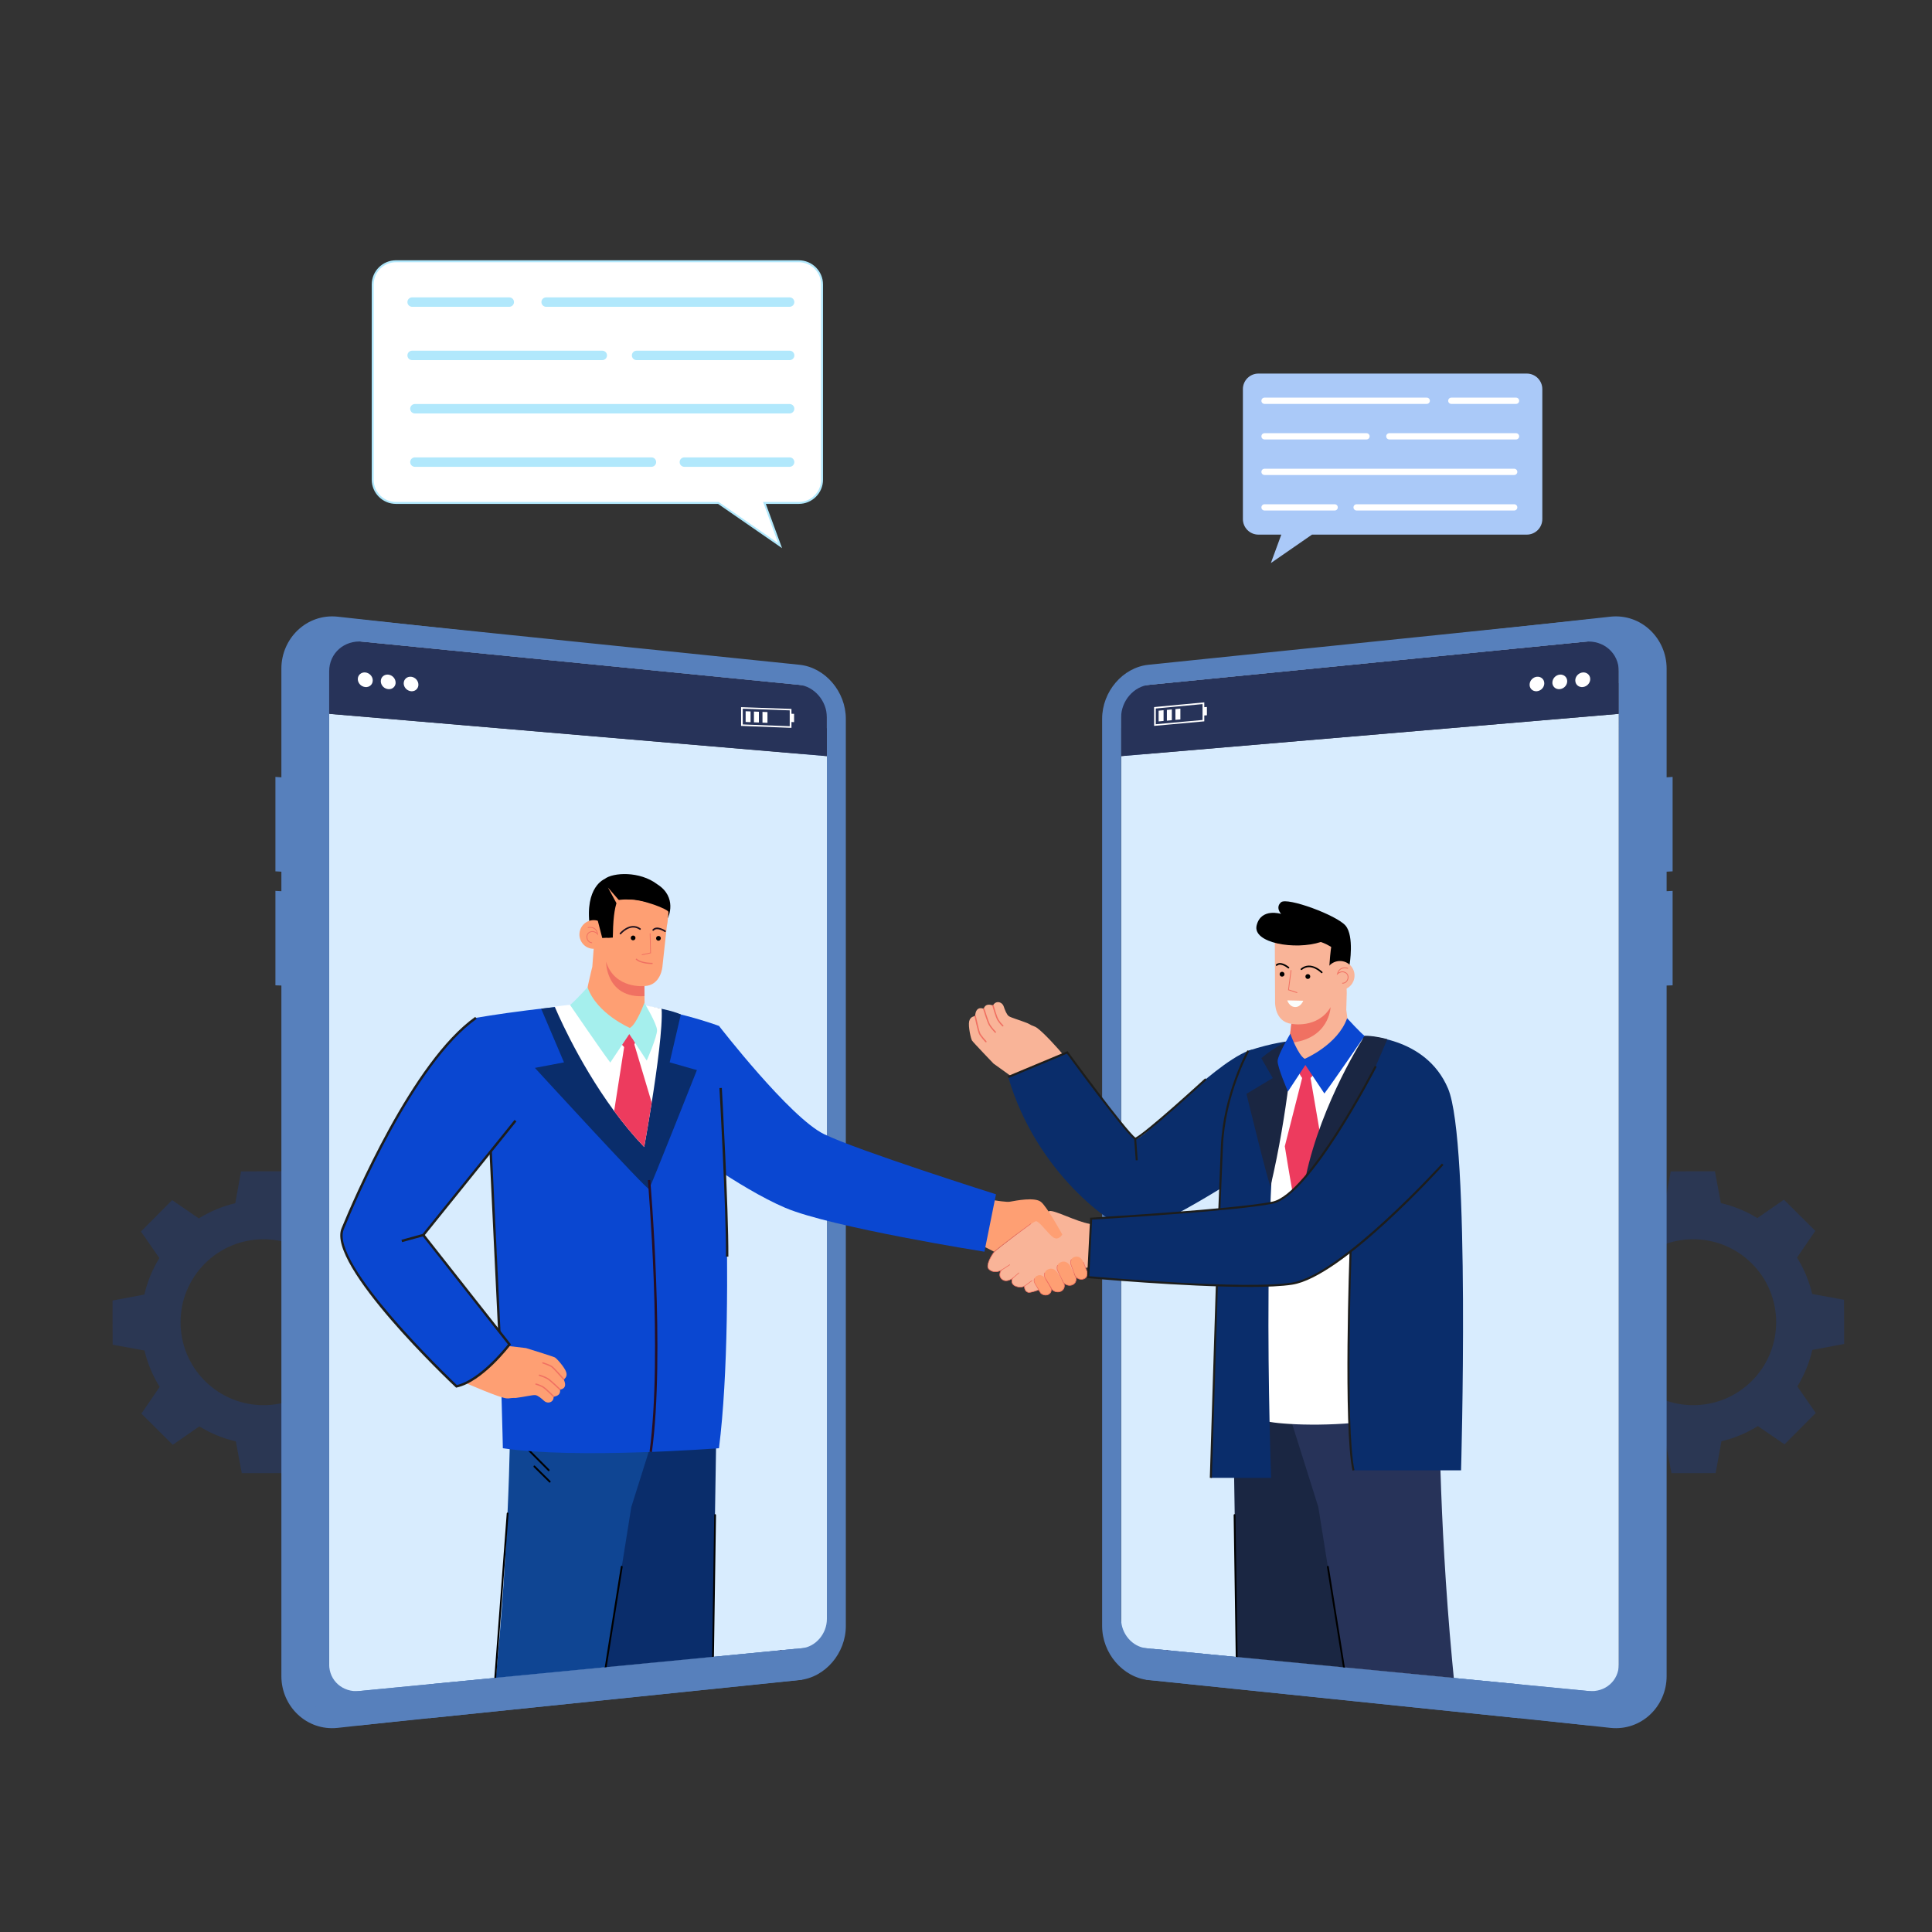 <svg xmlns="http://www.w3.org/2000/svg" id="Layer_1" viewBox="0 0 500 500"><rect x="0" y="0" width="500" height="500" fill="#333333" stroke="none"/><defs><style>.cls-1{fill:#f9b498;}.cls-2{fill:#f07162;}.cls-3{fill:#ed3b5e;}.cls-4,.cls-5{fill:#fff;}.cls-6{fill:#fbfdfc;}.cls-7{fill:#fe9f73;}.cls-8{fill:#a5efed;}.cls-9{fill:#aac9f8;}.cls-10{fill:#b1e8fc;}.cls-11{fill:#d8ecfe;}.cls-12{fill:#21111d;}.cls-13{fill:#0a47d1;}.cls-14{fill:#0a2d6b;}.cls-15{fill:#0f4593;}.cls-16{fill:#1d1d1b;}.cls-17{fill:#1a2642;}.cls-18{fill:#280f22;}.cls-19{fill:#49263e;}.cls-20{fill:#273359;}.cls-21{fill:#5780bc;}.cls-5{stroke:#b1e8fc;stroke-miterlimit:10;stroke-width:.5px;}.cls-22{opacity:.2;}</style></defs><g class="cls-22"><path class="cls-13" d="M84.8,315.24c-2.96-1.83-6.15-3.12-9.44-3.88l-1.54-8.23h-5.72s-5.72,.03-5.72,.03l-1.5,8.23c-3.29,.78-6.47,2.09-9.42,3.93l-6.91-4.73-4.04,4.06-4.04,4.06,4.77,6.88c-1.83,2.96-3.12,6.15-3.88,9.44l-8.23,1.54v5.72s.03,5.72,.03,5.72l8.23,1.5c.78,3.29,2.09,6.47,3.93,9.42l-4.73,6.91,4.06,4.04,4.06,4.04,6.88-4.77c2.96,1.83,6.15,3.12,9.44,3.88l1.54,8.23h5.72s5.72-.03,5.72-.03l1.5-8.23c3.29-.78,6.47-2.09,9.42-3.93l6.91,4.73,4.04-4.06,4.04-4.06-4.77-6.88c1.83-2.96,3.12-6.15,3.88-9.44l8.23-1.54v-5.72s-.03-5.72-.03-5.72l-8.23-1.5c-.78-3.29-2.09-6.47-3.93-9.42l4.73-6.91-4.06-4.04-4.06-4.04-6.88,4.77Zm-1.38,42.09c-8.36,8.41-21.96,8.44-30.36,.08-8.41-8.36-8.44-21.96-.08-30.36,8.36-8.41,21.96-8.44,30.36-.08,8.41,8.36,8.44,21.96,.08,30.36Z"></path></g><g class="cls-22"><path class="cls-13" d="M454.8,315.24c-2.96-1.83-6.15-3.12-9.44-3.88l-1.54-8.23h-5.72s-5.72,.03-5.72,.03l-1.5,8.23c-3.29,.78-6.47,2.09-9.42,3.93l-6.91-4.73-4.04,4.06-4.04,4.06,4.77,6.88c-1.83,2.96-3.12,6.15-3.88,9.44l-8.23,1.54v5.72s.03,5.72,.03,5.72l8.23,1.5c.78,3.29,2.09,6.47,3.93,9.42l-4.73,6.91,4.06,4.04,4.06,4.04,6.88-4.77c2.96,1.83,6.15,3.12,9.44,3.88l1.54,8.23h5.72s5.72-.03,5.72-.03l1.5-8.23c3.29-.78,6.47-2.09,9.42-3.93l6.91,4.73,4.04-4.06,4.04-4.06-4.77-6.88c1.83-2.96,3.12-6.15,3.88-9.44l8.23-1.54v-5.72s-.03-5.72-.03-5.72l-8.23-1.5c-.78-3.29-2.09-6.47-3.93-9.42l4.73-6.91-4.06-4.04-4.06-4.04-6.88,4.77Zm-1.38,42.09c-8.36,8.41-21.96,8.44-30.36,.08-8.41-8.36-8.44-21.96-.08-30.36,8.36-8.41,21.96-8.44,30.36-.08,8.41,8.36,8.44,21.96,.08,30.36Z"></path></g><g><path class="cls-5" d="M102.48,67.61h104.24c3.33,0,6.03,2.7,6.03,6.03v50.49c0,3.33-2.7,6.03-6.03,6.03h-8.88l4.05,11.05-15.98-11.05H102.48c-3.33,0-6.03-2.7-6.03-6.03v-50.49c0-3.33,2.7-6.03,6.03-6.03Z"></path><g><path class="cls-10" d="M107.38,107h96.97c.67,0,1.22-.54,1.22-1.22s-.54-1.22-1.22-1.22H107.38c-.67,0-1.22,.54-1.22,1.22s.54,1.22,1.22,1.22Z"></path><path class="cls-10" d="M141.34,79.4h63.01c.67,0,1.22-.54,1.22-1.22s-.54-1.22-1.22-1.22h-63.01c-.67,0-1.22,.54-1.22,1.22s.54,1.22,1.22,1.22Z"></path><path class="cls-10" d="M177.11,120.81h27.24c.67,0,1.22-.54,1.22-1.22s-.54-1.22-1.22-1.22h-27.24c-.67,0-1.22,.54-1.22,1.22s.54,1.22,1.22,1.22Z"></path><path class="cls-10" d="M107.38,120.81h61.21c.67,0,1.22-.54,1.22-1.22s-.54-1.22-1.22-1.22h-61.21c-.67,0-1.22,.54-1.22,1.22s.54,1.22,1.22,1.22Z"></path><path class="cls-10" d="M106.66,79.4h25.14c.67,0,1.22-.54,1.22-1.22s-.54-1.22-1.22-1.22h-25.14c-.67,0-1.22,.54-1.22,1.22s.54,1.22,1.22,1.22Z"></path><path class="cls-10" d="M164.75,93.2h39.61c.67,0,1.22-.54,1.22-1.22s-.54-1.22-1.22-1.22h-39.61c-.67,0-1.22,.54-1.22,1.22s.54,1.22,1.22,1.22Z"></path><path class="cls-10" d="M106.66,93.2h49.21c.67,0,1.22-.54,1.22-1.22s-.54-1.22-1.22-1.22h-49.21c-.67,0-1.22,.54-1.22,1.22s.54,1.22,1.22,1.22Z"></path></g></g><g><path class="cls-9" d="M395.13,96.68h-69.45c-2.22,0-4.02,1.8-4.02,4.02v33.64c0,2.22,1.8,4.02,4.02,4.02h5.92l-2.7,7.36,10.64-7.36h55.59c2.22,0,4.02-1.8,4.02-4.02v-33.64c0-2.22-1.8-4.02-4.02-4.02Z"></path><g><path class="cls-4" d="M391.87,122.93h-64.61c-.45,0-.81-.36-.81-.81s.36-.81,.81-.81h64.61c.45,0,.81,.36,.81,.81s-.36,.81-.81,.81Z"></path><path class="cls-4" d="M369.24,104.53h-41.98c-.45,0-.81-.36-.81-.81s.36-.81,.81-.81h41.98c.45,0,.81,.36,.81,.81s-.36,.81-.81,.81Z"></path><path class="cls-4" d="M345.41,132.12h-18.15c-.45,0-.81-.36-.81-.81s.36-.81,.81-.81h18.15c.45,0,.81,.36,.81,.81s-.36,.81-.81,.81Z"></path><path class="cls-4" d="M391.87,132.12h-40.78c-.45,0-.81-.36-.81-.81s.36-.81,.81-.81h40.78c.45,0,.81,.36,.81,.81s-.36,.81-.81,.81Z"></path><path class="cls-4" d="M392.35,104.53h-16.75c-.45,0-.81-.36-.81-.81s.36-.81,.81-.81h16.75c.45,0,.81,.36,.81,.81s-.36,.81-.81,.81Z"></path><path class="cls-4" d="M353.65,113.73h-26.39c-.45,0-.81-.36-.81-.81s.36-.81,.81-.81h26.39c.45,0,.81,.36,.81,.81s-.36,.81-.81,.81Z"></path><path class="cls-4" d="M392.35,113.73h-32.79c-.45,0-.81-.36-.81-.81s.36-.81,.81-.81h32.79c.45,0,.81,.36,.81,.81s-.36,.81-.81,.81Z"></path></g></g><g><g><path class="cls-21" d="M200.55,172.04l-113.22-12.45c-7.98-.82-14.51,5.63-14.51,13.45V433.79c0,7.82,6.54,14.21,14.51,13.39l113.22-12.38c6.66-.69,12-6.95,12-13.99V186.03c0-7.04-5.34-13.3-12-13.99Zm7.09,246.95c0,3.84-2.92,7.24-6.54,7.59l-114.41,11.05c-4.33,.42-4.61-2.67-4.61-6.9V173.75c0-4.72,.69-8.16,5.51-7.68l112.75,11.15c4.04,.4,7.3,4.2,7.3,8.48v233.29Z"></path><path class="cls-11" d="M214,183.01c0-.08,0-.15-.01-.23-.14-2.61-2.09-4.88-4.53-5.27-.07-.01-.15-.02-.22-.03-.02,0-.05,0-.07-.01l-118.15-11.69s-.06,0-.09,0c-.09,0-.17-.01-.26-.01-2.93-.12-5.28,1.93-5.46,4.77,0,.09-.01,.17-.01,.25,0,.03,0,.06,0,.09V433.44c0,2.73,2.28,4.72,5.08,4.45l37.66-3.64,.38-.04h.09s27.94-2.71,27.94-2.71l.17-.02,.25-.02,.24-.02,27.28-2.63,.15-.02,.32-.03,25.03-2.42c2.33-.23,4.21-2.42,4.21-4.9V183.09s0-.05,0-.08Zm-128.71,1.74v-7.93l8.45,.76c.25,.13,.51,.21,.79,.24,.28,.03,.55-.01,.79-.1l4.38,.4c.24,.13,.5,.21,.79,.24,.28,.03,.55-.01,.79-.09l4.34,.39c.23,.13,.5,.21,.78,.24,.28,.02,.54-.01,.78-.1l85.31,7.73v.15l12.99,1.17v-.15l8.5,.77v7.2l-128.67-10.93Z"></path><path class="cls-19" d="M202.2,427.08l-.24,.02c.03,.11,.06,.21,.09,.32,.18-.04,.27-.06,.27-.06-.04-.09-.07-.19-.11-.29Z"></path><path class="cls-20" d="M209.09,177.46l-118-11.67c-3.26-.32-5.91,1.99-5.91,5.17v13.79h.09s128.68,10.94,128.68,10.94h.04s0-12.51,0-12.51c0-2.88-2.19-5.44-4.91-5.71Z"></path><path class="cls-4" d="M96.46,176.11c0,.77-.47,1.38-1.14,1.61-.24,.09-.51,.12-.79,.09-.28-.03-.55-.11-.79-.24-.67-.35-1.14-1.06-1.14-1.83,0-1.04,.87-1.81,1.94-1.71,1.07,.1,1.93,1.02,1.93,2.06Z"></path><path class="cls-4" d="M102.39,176.65c0,.76-.46,1.38-1.13,1.61-.24,.08-.5,.12-.79,.09-.28-.03-.55-.11-.79-.24-.67-.35-1.13-1.05-1.13-1.82,0-1.04,.86-1.8,1.92-1.7,1.06,.1,1.91,1.02,1.91,2.05Z"></path><path class="cls-4" d="M108.28,177.2c0,.76-.46,1.37-1.12,1.6-.24,.08-.5,.12-.78,.09-.28-.03-.54-.11-.78-.24-.66-.35-1.12-1.05-1.12-1.81,0-1.04,.85-1.79,1.9-1.7,1.05,.1,1.9,1.01,1.9,2.05Z"></path><g><path class="cls-4" d="M191.79,183v4.86l13.04,.51v-1.51l.68,.03v-2.15l-.68-.02v-1.25l-13.04-.46Zm12.59,4.95l-12.15-.47v-4.07l12.15,.43v4.11Z"></path><polygon class="cls-4" points="192.97 186.85 194.25 186.9 194.25 184.12 192.97 184.07 192.97 186.85"></polygon><polygon class="cls-4" points="195.12 186.94 196.4 186.98 196.4 184.2 195.12 184.15 195.12 186.94"></polygon><polygon class="cls-4" points="197.33 187.02 198.62 187.07 198.62 184.28 197.33 184.23 197.33 187.02"></polygon></g><polygon class="cls-21" points="74.35 225.68 71.28 225.5 71.28 201.06 74.35 201.28 74.35 225.68"></polygon><polygon class="cls-21" points="74.35 255.11 71.28 255 71.28 230.56 74.35 230.72 74.35 255.11"></polygon><path class="cls-21" d="M79.18,173.04V433.79c0,7.82,6.54,13.49,14.51,12.67l28.62-2.95,.91-.09,82.06-8.45h.13s1.49-.17,1.49-.17c6.66-.69,12-6.94,12-13.99V186.03c0-7.04-5.35-13.3-12-13.99l-113.22-11.66c-7.98-.82-14.51,4.84-14.51,12.67Zm6.01,.7c0-4.72,3.93-8.16,8.76-7.68l112.75,11.15c4.04,.4,7.3,4.19,7.3,8.48v233.29c0,3.84-2.92,7.24-6.54,7.59l-2.17,.21h-.13s-2.48,.25-2.48,.25l-.47,.05c.04,.1,.07,.2,.11,.29,0,0-.09,.02-.27,.06-.03-.1-.06-.21-.09-.32l-90.92,8.79-1.66,.16-12.53,1.21-3.8,.37c-4.33,.42-7.86-2.67-7.86-6.9V173.75Z"></path><polygon class="cls-19" points="202.42 427.61 202.27 427.08 201.85 427.12 201.91 427.63 202.42 427.61"></polygon><polygon class="cls-21" points="205.87 426.73 111.04 435.89 111.04 444.67 207.63 434.69 205.87 426.73"></polygon></g><g><path class="cls-21" d="M291.59,186.03v234.78c0,7.04,5.34,13.3,12,13.99l113.22,12.38c7.98,.82,14.51-5.57,14.51-13.39V173.04c0-7.82-6.54-14.27-14.51-13.45l-113.22,12.45c-6.66,.69-12,6.94-12,13.99Zm4.91-.33c0-4.29,3.26-8.08,7.3-8.48l112.75-11.15c4.82-.48,5.51,2.96,5.51,7.68V430.73c0,4.23-.28,7.32-4.61,6.9l-114.41-11.05c-3.62-.35-6.54-3.75-6.54-7.59V185.7Z"></path><path class="cls-11" d="M418.95,170.78c0-.09,0-.17-.01-.25-.18-2.84-2.53-4.89-5.46-4.77-.09,0-.17,0-.26,.01-.03,0-.06,0-.09,0l-118.15,11.69s-.05,0-.07,.01c-.07,.01-.14,.02-.22,.03-2.44,.39-4.39,2.66-4.53,5.27,0,.08-.01,.15-.01,.23,0,.03,0,.05,0,.08v238.37c0,2.48,1.89,4.67,4.21,4.9l25.45,2.46,.32,.03,.15,.02,27.29,2.64,.24,.02,.24,.02,.16,.02,27.95,2.7h.1s.38,.05,.38,.05l37.24,3.6c2.8,.27,5.08-1.72,5.08-4.45V170.87s0-.06,0-.09Zm-.09,13.96l-128.68,10.93v-7.2l8.5-.77v.15l12.99-1.17v-.15l85.31-7.73c.23,.09,.5,.12,.78,.1,.28-.03,.54-.11,.78-.24l4.34-.39c.24,.08,.5,.12,.79,.09,.28-.02,.55-.11,.79-.24l4.37-.4c.24,.09,.51,.12,.79,.1,.28-.03,.55-.11,.79-.24l8.46-.76v7.93Z"></path><path class="cls-19" d="M301.84,427.37s.09,.02,.27,.06c.03-.1,.06-.21,.09-.32l-.24-.02c-.04,.1-.07,.2-.11,.29Z"></path><path class="cls-20" d="M295.05,177.46l118-11.67c3.26-.32,5.91,1.99,5.91,5.17v13.79h-.09s-128.68,10.94-128.68,10.94h-.04s0-12.51,0-12.51c0-2.88,2.19-5.44,4.91-5.71Z"></path><path class="cls-4" d="M407.69,176.11c0,.77,.47,1.38,1.14,1.61,.24,.09,.51,.12,.79,.09,.28-.03,.55-.11,.79-.24,.67-.35,1.14-1.06,1.14-1.83,0-1.04-.87-1.81-1.94-1.71-1.07,.1-1.93,1.02-1.93,2.06Z"></path><path class="cls-4" d="M401.75,176.65c0,.76,.46,1.38,1.13,1.61,.24,.08,.5,.12,.79,.09,.28-.03,.55-.11,.79-.24,.67-.35,1.13-1.05,1.13-1.82,0-1.04-.86-1.8-1.92-1.7-1.06,.1-1.91,1.02-1.91,2.05Z"></path><path class="cls-4" d="M395.86,177.2c0,.76,.46,1.37,1.12,1.6,.24,.08,.5,.12,.78,.09,.28-.03,.54-.11,.78-.24,.66-.35,1.12-1.05,1.12-1.81,0-1.04-.85-1.79-1.9-1.7-1.05,.1-1.9,1.01-1.9,2.05Z"></path><path class="cls-4" d="M298.68,183v4.86l12.99-1.18v-1.51l.68-.06v-2.15l-.68,.06v-1.25l-12.99,1.22Zm12.54,3.33l-12.1,1.1v-4.07l12.1-1.14v4.11Z"></path><polygon class="cls-4" points="299.85 186.7 301.13 186.58 301.13 183.8 299.85 183.92 299.85 186.7"></polygon><polygon class="cls-4" points="301.99 186.51 303.27 186.39 303.27 183.6 301.99 183.72 301.99 186.51"></polygon><polygon class="cls-4" points="304.2 186.3 305.48 186.19 305.48 183.39 304.2 183.51 304.2 186.3"></polygon><polygon class="cls-21" points="429.8 225.68 432.87 225.5 432.87 201.06 429.8 201.28 429.8 225.68"></polygon><polygon class="cls-21" points="429.8 255.11 432.87 255 432.87 230.56 429.8 230.72 429.8 255.11"></polygon><path class="cls-21" d="M410.45,160.38l-113.22,11.66c-6.66,.69-12,6.95-12,13.99v234.78c0,7.04,5.35,13.3,12,13.99l1.49,.15h.13s82.06,8.47,82.06,8.47l.91,.09,28.62,2.95c7.98,.82,14.51-4.84,14.51-12.67V173.04c0-7.83-6.54-13.49-14.51-12.67Zm8.5,270.35c0,4.23-3.53,7.32-7.86,6.9l-3.8-.37-12.53-1.21-1.66-.16-90.92-8.79c-.03,.11-.06,.21-.09,.32-.18-.04-.27-.06-.27-.06,.04-.09,.07-.19,.11-.29l-.47-.05-2.48-.24h-.13s-2.17-.22-2.17-.22c-3.62-.35-6.54-3.74-6.54-7.59V185.7c0-4.29,3.26-8.08,7.3-8.48l112.75-11.15c4.82-.48,8.76,2.96,8.76,7.68V430.73Z"></path><polygon class="cls-19" points="301.72 427.61 301.87 427.08 302.3 427.12 302.23 427.63 301.72 427.61"></polygon><polygon class="cls-21" points="298.27 426.73 393.11 435.89 393.11 444.67 296.51 434.69 298.27 426.73"></polygon></g><g><g><g><g><path class="cls-1" d="M275.64,273.56c-1.94-2.41-5.61-6.39-7.31-7.58t0,0c-.16-.11-.3-.2-.43-.26,0,0,0,0-.02,0-.04-.01-.07-.03-.1-.04-.56-.19-1.16-.48-1.77-.84-2.07-.84-4.33-1.45-4.93-1.86-.55-.38-1.04-1.67-1.32-2.51-.23-.7-.91-1.19-1.64-1.11-.43,.05-.86,.27-1.14,.88,0,0-1.86-.91-2.41,.84,0,0-2.04-1.02-2.21,1.9,0,0-1.26,0-1.54,1.34-.28,1.35,.44,4.49,.73,4.96,.29,.48,5.58,5.98,5.58,5.98,0,0,7.67,5.47,8.01,5.86l10.48-7.55Z"></path><path class="cls-2" d="M255.33,269.58s-.02-.09-.05-.12c-.01-.01-1.29-1.41-1.6-2.05-.25-.52-.85-3.15-1.13-4.48-.02-.1-.11-.16-.21-.14-.1,.02-.16,.11-.14,.21,.03,.16,.83,3.87,1.16,4.56,.33,.69,1.61,2.08,1.66,2.14,.07,.07,.18,.08,.25,.01,.04-.04,.06-.08,.06-.13Z"></path><path class="cls-2" d="M257.76,267.12s-.02-.09-.05-.12c-.01-.01-1.05-1.09-1.49-1.88-.45-.79-1.44-4.07-1.45-4.1-.03-.09-.13-.15-.22-.12-.09,.03-.15,.13-.12,.22,.04,.14,1.02,3.35,1.49,4.17,.47,.82,1.51,1.91,1.55,1.95,.07,.07,.18,.07,.25,0,.04-.03,.05-.08,.05-.13Z"></path><path class="cls-2" d="M259.7,265.48s-.02-.09-.06-.13c0,0-.73-.7-1.21-1.49-.48-.78-1.26-3.64-1.27-3.67-.03-.1-.12-.15-.22-.13-.09,.03-.15,.12-.12,.22,.03,.12,.81,2.93,1.31,3.76,.5,.83,1.24,1.53,1.27,1.56,.07,.07,.18,.07,.25,0,.03-.03,.05-.08,.05-.12Z"></path></g><path class="cls-1" d="M272.56,292.54s-4.64-7.92-6.09-9.94c-1.44-2.02-5.16-5.04-5.16-5.04l2.8-4.39,10.84,.36-2.39,19.02Z"></path></g><g><path class="cls-17" d="M350.91,378.43c-.02,.59-.04,1.28-.07,2.09,0,.13-.01,.27-.02,.42-.35,8.67-1.39,28.48-2.6,50.62l-.16-.02-.24-.02-.24-.02-27.29-2.64-.15-.02c-.22-13.77-.43-26.76-.6-36.98-.05-3.48-.11-6.64-.15-9.4-.12-7.53-.19-12.09-.19-12.09,0-.34,.01-.68,.06-1.01l.1-.69c.53-3.76,4.06-6.04,7.32-4.77,.04,.02,.08,.03,.12,.05l1.72,.72,.19,.08,5.22,2.19,4.13,1.74,9.32,3.92c.71,.3,1.34,.74,1.86,1.3,.17,.18,.33,.37,.47,.57,.04,.05,.07,.1,.11,.15,.73,1.07,1.14,2.41,1.09,3.81Z"></path><path class="cls-20" d="M376.16,434.25l-27.95-2.7-.16-.02-.24-.02-4.2-26.27-2.43-15.22-2.59-8.23-4.17-13.23-.51-1.61-3.16-10.02,18.04,5.79,.34,.11,.19,.06,9.34,3,12.2,3.91,1.7,.55s.03,3.76,.23,10.19c.09,3.07,.23,6.75,.41,10.92,.16,3.54,.35,7.42,.6,11.59,.47,8.06,1.12,17.17,2.02,26.79,.14,1.47,.28,2.95,.43,4.44h-.1Z"></path><path d="M348.05,431.54l-.24-.02-.24-.02-4.15-25.95c-.02-.14,.06-.27,.19-.3h0c.13-.02,.25,.07,.27,.21l4.17,26.09Z"></path><path d="M320.28,428.86l-.15-.02-.32-.03-.54-36.69c0-.14,.1-.26,.23-.26,.01,0,.02,0,.03,0,.12,0,.21,.12,.21,.25l.55,36.75Z"></path></g><g><path class="cls-14" d="M185.38,370.37s-.03,1.6-.07,4.48c-.06,3.75-.16,9.67-.27,17.01-.17,10.21-.38,23.19-.6,36.94l-.15,.02-27.28,2.63-.24,.02-.25,.02-.17,.02c-1.35-24.63-2.48-46.38-2.69-53.09-.03-.83,.1-1.63,.36-2.37,.55-1.56,1.68-2.84,3.17-3.47l11.71-4.92,.64-.27,1.11-.47,7.13-2.99c3.29-1.38,6.9,.91,7.44,4.72l.1,.69c.05,.34,.07,.68,.06,1.01Z"></path><path class="cls-15" d="M173.81,356.92l-3.16,10.02-1.46,4.64-.97,3.07-.35,1.13-4.49,14.24-2.43,15.22-4.19,26.23-.25,.02-.17,.02-27.94,2.7h-.09c.15-1.47,.29-2.94,.42-4.39,.9-9.62,1.55-18.73,2.02-26.79,.25-4.17,.44-8.06,.6-11.59,.32-7.07,.48-12.73,.56-16.4,.07-3.03,.08-4.7,.08-4.7l37.38-12,.63-.2,3.81-1.22Z"></path><path d="M161.14,405.54l-4.14,25.91-.24,.02-.25,.02,4.16-26.05c.02-.14,.14-.23,.27-.21h0c.13,.03,.21,.16,.19,.3Z"></path><path d="M131.61,391.72c-.01,.15-.37,4.88-.86,11.31-.61,8.17-1.44,19.06-2.02,26.79-.12,1.63-.23,3.11-.33,4.39h-.09s-.38,.05-.38,.05l3.21-42.58c.01-.13,.1-.23,.22-.23,.01,0,.03,0,.04,0,.13,.01,.23,.14,.22,.28Z"></path><path d="M185.3,392.12l-.54,36.65-.32,.03-.15,.02,.55-36.71c0-.13,.09-.25,.21-.25,.01,0,.02,0,.03,0,.13,0,.23,.12,.23,.26Z"></path><path d="M142.03,380.73c-.06,0-.12-.01-.17-.06l-5.26-5.28c-.09-.09-.1-.25-.02-.35,.08-.1,.23-.11,.32-.02l5.26,5.28c.09,.09,.1,.25,.02,.35-.04,.05-.09,.08-.15,.08Z"></path><path d="M142.29,383.69c-.06,0-.12-.01-.17-.06l-3.97-3.92c-.09-.09-.1-.25-.02-.35,.08-.1,.23-.11,.32-.02l3.97,3.92c.09,.09,.1,.25,.02,.35-.04,.05-.09,.08-.15,.08Z"></path></g><path class="cls-4" d="M327.5,367.71c2.04,.78,14.89,1.76,27.52,0,12.63-1.76,7.06-37.71,7.06-37.71l-4.76-58.33-4.36-3.26-13.31,6.25-6.77-.53-3.22,2.48-9.15,59.51,7.01,31.59Z"></path><g><path class="cls-1" d="M257.36,323.93s-1.89,2.45-1.71,3.91c.13,1.04,1.89,1.79,3.5,.87,0,0-1.02,1.37,.14,2.33,1.16,.96,2.66-.16,2.66-.16,0,0-.61,1.45,.94,1.99,1.55,.54,2.25-.04,2.25-.04,0,0-.2,1.27,1,1.65,1.2,.38,10.67-4.11,12.88-5.46,2.21-1.35,3.52-1,3.52-1l2.5-11.51s-1.3,.53-2.98,.24c-3.61-.64-9.01-3.56-10.44-3.34-1.43,.22-14.26,10.53-14.26,10.53Z"></path><path class="cls-7" d="M251.43,309.52s8.3,1.77,9.93,1.48c1.63-.3,6.4-1.23,8.02,.03,1.61,1.26,5.54,8.46,5.54,8.46,0,0-.95,1.65-2.29,.77-1.34-.88-3.42-3.96-4.45-4.21-.76-.18-10.92,7.89-10.92,7.89,0,0-2.38-1.29-5.1-2.49,0,0-2.07-10.47-.73-11.92Z"></path><path class="cls-7" d="M267.84,332.16c-.22-.37-.27-.81-.14-1.21,.11-.34,.37-.68,.91-.86,1.29-.43,2.04,.98,2.04,.98l1.21,2.01c.22,.36,.27,.81,.13,1.21-.1,.27-.3,.55-.68,.73-.92,.45-1.85-.14-2.04-.44-.44-.72-1.12-1.86-1.44-2.41Z"></path><path class="cls-7" d="M270.53,330.85c-.25-.43-.32-.94-.16-1.41,.13-.39,.43-.79,1.07-1.01,1.5-.5,2.38,1.14,2.38,1.14l1.41,2.34c.26,.42,.32,.94,.15,1.41-.12,.32-.35,.64-.79,.86-1.07,.52-2.16-.16-2.37-.52-.52-.84-1.3-2.17-1.67-2.8Z"></path><path class="cls-7" d="M273.73,328.88c-.21-.45-.23-.96-.04-1.42,.17-.38,.5-.75,1.15-.91,1.54-.36,2.27,1.34,2.27,1.34l1.2,2.45c.22,.44,.23,.97,.02,1.41-.15,.31-.41,.6-.87,.78-1.11,.43-2.13-.35-2.32-.73-.44-.89-1.1-2.28-1.42-2.94Z"></path><path class="cls-7" d="M277.16,327.3c-.16-.43-.14-.91,.08-1.32,.19-.34,.52-.66,1.14-.75,1.46-.21,1.99,1.44,1.99,1.44l.9,2.38c.16,.43,.14,.92-.1,1.31-.16,.27-.43,.53-.87,.65-1.06,.3-1.95-.5-2.09-.87-.33-.86-.83-2.2-1.07-2.85Z"></path><path class="cls-2" d="M259.41,331.25c-.06-.04-.12-.09-.17-.14-.89-.83-.54-1.77-.3-2.2-1.13,.49-2.13,.31-2.78-.15-.16-.12-.3-.25-.42-.4-.66-.83,.66-3.47,1.57-4.47,.94-1.04,9.07-6.99,9.41-7.24,.04-.03,.08-.02,.11,.02,.03,.04,.02,.08-.02,.11-.08,.06-8.46,6.19-9.39,7.22-1,1.1-2.12,3.57-1.56,4.27,.58,.73,1.82,1.13,3.26,.39l.33-.17-.23,.29s-.95,1.22,.13,2.22c1.09,1.01,2.65-.22,2.66-.23l.28-.23-.16,.32s-.28,.57-.09,1.12c.11,.32,.36,.58,.73,.77,1.29,.64,2.32,.03,2.33,.02l.13-.08v.15c-.02,.06-.11,1.39,1.04,1.58,.13-.02,1.41-.2,2.5-.69,.04-.02,.09,0,.1,.04,.02,.04,0,.09-.04,.1-1.17,.52-2.55,.7-2.56,.7h-.01s-.01,0-.01,0c-1.07-.17-1.19-1.23-1.2-1.62-.32,.15-1.25,.48-2.36-.08-.42-.21-.69-.5-.81-.86-.13-.38-.06-.76,0-.99-.46,.3-1.57,.87-2.48,.22Z"></path><path class="cls-2" d="M269.49,334.88c-.13-.09-.23-.19-.28-.28-.44-.71-1.09-1.81-1.44-2.41-.23-.39-.29-.86-.15-1.27,.01-.04,.06-.06,.1-.05,.04,.01,.06,.06,.05,.1-.12,.37-.08,.79,.13,1.14,.35,.59,1,1.69,1.44,2.41,.19,.3,1.1,.83,1.94,.41,.31-.15,.53-.39,.64-.69,.13-.36,.09-.79-.12-1.14l-1.21-2.01s-.01-.09,.03-.11c.04-.02,.09-.01,.11,.03l1.21,2.01c.24,.39,.29,.86,.13,1.27-.13,.34-.37,.61-.72,.78-.71,.35-1.45,.1-1.86-.19Z"></path><path class="cls-2" d="M272.47,334.01c-.15-.11-.27-.22-.33-.32-.53-.86-1.35-2.25-1.68-2.81-.27-.46-.33-.99-.17-1.47,.01-.04,.06-.06,.1-.05,.04,.01,.06,.06,.05,.1-.15,.44-.09,.93,.16,1.34,.33,.56,1.15,1.94,1.67,2.8,.18,.3,1.21,1.01,2.27,.49,.37-.18,.62-.45,.75-.81,.16-.43,.11-.88-.14-1.29-.02-.04-.01-.09,.03-.11,.04-.02,.09-.01,.11,.03,.28,.46,.33,.95,.15,1.43-.15,.4-.43,.7-.83,.9-.82,.4-1.68,.12-2.15-.22Z"></path><path class="cls-2" d="M275.52,332.32c-.22-.16-.38-.33-.44-.47-.43-.87-1.07-2.22-1.42-2.94-.23-.48-.24-1.02-.04-1.48,.02-.04,.06-.06,.1-.04,.04,.02,.06,.06,.04,.1-.18,.42-.17,.91,.04,1.35,.34,.73,.98,2.07,1.42,2.94,.15,.31,1.12,1.11,2.22,.69,.38-.15,.66-.4,.82-.74,.21-.45,.22-.93,.03-1.34-.02-.04,0-.09,.04-.11,.04-.02,.09,0,.11,.04,.22,.45,.21,.98-.02,1.47-.18,.38-.49,.66-.91,.82-.77,.29-1.51,.03-1.97-.3Z"></path><path class="cls-2" d="M278.69,330.77c-.27-.2-.46-.42-.53-.59-.33-.85-.81-2.15-1.07-2.85-.17-.46-.14-.97,.09-1.38,.02-.04,.07-.05,.11-.03,.04,.02,.05,.07,.03,.11-.21,.37-.23,.83-.08,1.25,.26,.7,.74,2,1.07,2.85,.12,.3,.94,1.12,2,.82,.37-.1,.64-.31,.82-.62,.22-.36,.25-.83,.09-1.24l-.9-2.38s0-.09,.05-.1c.04-.02,.09,0,.1,.05l.9,2.38c.18,.47,.14,.97-.1,1.38-.2,.34-.51,.57-.92,.69-.65,.19-1.25-.03-1.66-.32Z"></path><path class="cls-2" d="M259.11,328.78s-.01-.01-.02-.02c-.02-.04-.01-.09,.02-.11l2.17-1.4s.09-.01,.11,.02c.02,.04,.01,.09-.02,.11l-2.17,1.4s-.06,.02-.09,0Z"></path><path class="cls-2" d="M261.94,330.96s0,0-.01-.01c-.03-.03-.02-.08,0-.11l1.7-1.48s.08-.03,.11,0c.03,.03,.02,.08,0,.11l-1.7,1.48s-.07,.03-.1,0Z"></path><path class="cls-2" d="M265.1,332.9s-.01-.01-.02-.02c-.03-.04-.02-.08,.02-.11l1.93-1.41s.08-.02,.11,.02c.03,.04,.02,.08-.02,.11l-1.93,1.41s-.07,.02-.09,0Z"></path></g><path class="cls-14" d="M276.2,272.36s15.75,21.45,17.59,22.37c1.84,.92,19.07-18.66,29.26-22.79,10.2-4.13-.47,31.44-.47,31.44,0,0-24.87,16.24-29.77,15.17-4.89-1.07-24.62-14.96-31.88-39.81l15.27-6.38Z"></path><path class="cls-14" d="M323.05,271.94s-5.71,7.95-6.93,26.15c-.34,5.1-2.75,84.37-2.75,84.37h15.6s-3.52-92.58,5.2-113.08c0,0-4.79,.42-11.11,2.56Z"></path><path class="cls-14" d="M352.74,268.12s-6.43,79.67-2.45,112.4h27.83s2.45-85.03-3.36-98.79c-5.81-13.76-22.02-13.61-22.02-13.61Z"></path><path class="cls-13" d="M257.76,309.08l-2.99,14.86s-39.59-6.27-51.55-11.36c-11.96-5.09-28.23-17.37-28.23-17.37l11.08-29.71s18.35,23.72,27.2,28.02c8.85,4.3,44.49,15.56,44.49,15.56Z"></path><path class="cls-13" d="M123.18,263.41s23.06-4,36.4-3.43c13.34,.57,26.49,5.53,26.49,5.53,0,0,4.76,71.56,0,109.29,0,0-37.06,2.86-55.93,0,0,0-1.91-90.42-6.96-111.38Z"></path><path class="cls-14" d="M140.05,261.05l5.91,13.89-7.53,1.43s29.16,31.82,29.54,31.35c.38-.48,12.39-30.78,12.39-30.78l-7.05-2,2.89-12.4s-10.03-4.9-36.14-1.49Z"></path><path class="cls-4" d="M168.66,285.36c-1.02,6.43-1.94,11.49-1.94,11.49-2.83-2.95-5.43-6.12-7.78-9.31-9.74-13.25-15.39-27.05-15.39-27.05,18.23-2.33,27.67,.59,27.67,.59,.32,4.64-1.2,15.69-2.56,24.29Z"></path><g><path class="cls-7" d="M156.01,229.12l17.02,6.43-1.59,14.55s-.33,4.94-4.68,5.09l.08,6.65c.03,2.47-1.68,4.65-4.08,5.13-1.18,.24-2.57,.35-4.11,.19-4.89-.54-7.13-4.51-7.34-6.4-.21-1.89,1.98-10.57,1.98-10.57l.33-4.35,2.39-16.72Z"></path><path d="M158.6,242.62l-1.39,.06c-.65-1.89-1.36-4.89-1.74-6.59-.32,.62-.59,1.32-.77,2.15,0,0-2.6-7.27,1.76-10.75,2.18-1.73,9.11-2.1,13.64,1.36h0c5.24,3.31,2.89,8.63,2.69,8.77l-.07-.06c.01,.13,.03,.26,.03,.39,0,0-.19-.4-.63-.97l-1.99-1.9c-1.14-.82-2.71-1.59-4.81-1.96-2.09-.37-3.93-.45-5.49-.15-.53,1.21-1.13,3.65-1.2,8.58,0,.41-.02,.76-.04,1.08Z"></path><path d="M152.64,239.7c-1.37-10.2,3.82-12.2,3.82-12.2l-1.91,6.1,.97,5.47-2.89,.62Z"></path><path class="cls-12" d="M165.53,240.6c-2.41-1.68-4.7,1.03-4.8,1.15-.04,.04-.09,.07-.14,.07-.05,0-.1-.01-.15-.05-.09-.07-.1-.2-.03-.29,.03-.03,2.63-3.12,5.35-1.22,.09,.06,.12,.19,.05,.29-.06,.09-.19,.12-.29,.05Z"></path><path class="cls-12" d="M169.2,240.82c.86-.95,2.78,.33,2.8,.35,.04,.03,.09,.04,.14,.03,.06,0,.11-.04,.15-.09,.06-.09,.04-.22-.06-.29-.09-.06-2.24-1.49-3.33-.28-.08,.08-.07,.21,.01,.29,.08,.08,.21,.07,.29-.01Z"></path><path d="M163.24,242.67c.04-.34,.34-.58,.68-.55,.34,.04,.58,.34,.54,.68-.04,.34-.34,.58-.68,.55-.34-.04-.58-.34-.54-.68Z"></path><path d="M169.8,242.77c.04-.34,.34-.58,.68-.55s.58,.34,.54,.68c-.04,.34-.34,.58-.68,.55-.34-.04-.58-.34-.54-.68Z"></path><path class="cls-7" d="M149.98,241.44c.22-2.04,2.04-3.51,4.07-3.29,2.02,.22,3.48,2.05,3.26,4.09-.22,2.04-2.04,3.51-4.07,3.29-2.02-.22-3.48-2.05-3.26-4.09Z"></path><path class="cls-2" d="M153.85,240.43c-.68-.48-1.61-.29-1.62-.28-.06,.01-.11-.02-.12-.08-.01-.06,.02-.11,.08-.12,.04,0,1.02-.21,1.77,.32,.43,.31,.7,.79,.79,1.45l.05,.37-.23-.29s-.81-.99-1.91-.46c-.61,.29-.73,.94-.65,1.4,.08,.48,.43,1.06,1.13,1.14,0,0,.01,0,.02,0,.06,0,.1,.06,.09,.11,0,.06-.06,.1-.11,.09,0,0-.01,0-.02,0-.76-.08-1.21-.72-1.31-1.31-.12-.7,.18-1.34,.76-1.62,.87-.42,1.57-.01,1.92,.28-.11-.44-.33-.77-.64-.99Z"></path><path class="cls-2" d="M168.25,241.52c.06,0,.1,.04,.1,.1l.12,5.08-2.28,.49s-.02,0-.03,0c-.04,0-.08-.04-.09-.08-.01-.06,.02-.11,.08-.12l2.12-.46-.12-4.9c0-.06,.04-.1,.1-.11Z"></path><path class="cls-7" d="M162.77,232.82c3.69-.1,10.14,2.51,10.21,3.18,.07,.67-.4,3.64-.4,3.64,0,0-6.72-1.92-6.8-1.92-.08,0-6.7-4.79-3-4.89Z"></path><polygon class="cls-7" points="160.5 233.34 160.13 234.83 157.34 229.69 160.5 233.34"></polygon><path d="M154.21,235.74c-.54-2.31,3.67-2.1,3.67-2.1l.73,8.98-2.75,.13-1.16-4.5s.05-.19-.49-2.5Z"></path><path class="cls-2" d="M156.85,248.91c2.27,7.12,9.91,6.28,9.91,6.28l.03,2.61c-9.96,.62-9.94-8.88-9.94-8.88Z"></path><path class="cls-2" d="M168.89,249.18s-3,.05-4.17-1.12l-.22,.22c1.26,1.26,4.27,1.22,4.39,1.21v-.31Z"></path></g><path class="cls-3" d="M164.77,269.06l-2.22-2.93-2.56,2.95s1.68,2.64,2.84,2.54c.89-.07,1.94-2.56,1.94-2.56Z"></path><path class="cls-8" d="M166.76,259.52s-2.01,5.6-3.75,6.5c0,0-8.55-3.64-10.95-10.51,0,0-3.55,3.88-4.53,4.57,0,0,7.92,11.61,10.41,14.91l4.92-7.37,4.51,6.86s2.74-6.25,2.67-7.91c-.07-1.66-3.29-7.05-3.29-7.05Z"></path><path class="cls-18" d="M168.71,375.8c3.44-25.32-.39-69.98-.43-70.43l-.62,.05c.04,.45,3.86,45.04,.44,70.29l.61,.08Z"></path><path class="cls-3" d="M168.66,285.36c-1.02,6.43-1.94,11.49-1.94,11.49-2.83-2.95-5.43-6.12-7.78-9.31l2.72-17.4,2.08-1.27,4.92,16.49Z"></path><g><path class="cls-7" d="M118.63,357.15c2.76,1.12,10.44,4.53,12.42,4.74t0,0c.19,.02,.35,.03,.48,.02,0,0,.01,0,.02,0,.04,0,.07,0,.1-.01,.56-.1,1.2-.13,1.88-.12,2.14-.26,4.32-.8,5.01-.73,.64,.06,1.66,.92,2.28,1.5,.52,.48,1.32,.58,1.9,.17,.34-.24,.59-.63,.55-1.27,0,0,1.99-.11,1.64-1.83,0,0,2.19-.09,.97-2.63,0,0,1.07-.58,.67-1.84-.39-1.27-2.46-3.57-2.93-3.84-.47-.27-7.49-2.43-7.49-2.43,0,0-9-1.03-9.47-1.19l-8.04,9.47Z"></path><path class="cls-2" d="M140.33,352.79s.05,.07,.1,.08c.02,0,1.74,.58,2.3,.98,.45,.32,2.18,2.26,3.04,3.24,.06,.07,.17,.08,.24,.02,.07-.06,.08-.17,.02-.24-.1-.12-2.5-2.87-3.1-3.3-.6-.43-2.32-1-2.39-1.02-.09-.03-.19,.02-.22,.11-.02,.05,0,.1,.01,.14Z"></path><path class="cls-2" d="M139.43,355.99s.06,.07,.1,.08c.01,0,1.39,.43,2.13,.88,.74,.45,3.11,2.75,3.14,2.77,.07,.07,.18,.07,.24,0,.07-.07,.06-.17,0-.24-.1-.1-2.42-2.35-3.2-2.82-.78-.48-2.16-.9-2.21-.92-.09-.03-.19,.02-.21,.11-.01,.05,0,.09,.02,.13Z"></path><path class="cls-2" d="M138.56,358.29s.06,.07,.11,.08c0,0,.94,.25,1.71,.69,.77,.44,2.76,2.47,2.78,2.49,.07,.07,.18,.07,.24,0,.07-.07,.07-.17,0-.24-.08-.09-2.05-2.09-2.86-2.55-.81-.46-1.76-.71-1.8-.72-.09-.02-.19,.03-.21,.12-.01,.04,0,.09,.02,.13Z"></path></g><path class="cls-13" d="M88.69,317.99c.59-1.42,16.96-42.2,34.49-54.58,1.36-.23,16.86,18.39,16.86,18.39l-30.49,37.83,22.3,28.3s-7.15,9.43-13.72,10.86c0,0-33.37-31.4-29.44-40.79Z"></path><path class="cls-16" d="M118.04,359.12l.16-.03c6.61-1.44,13.61-10.59,13.9-10.98l.14-.19-22.57-28.65-5.77,1.59,.16,.6,5.38-1.48,22.02,27.95c-1.04,1.32-7.4,9.14-13.23,10.52-2.19-2.08-32.94-31.52-29.25-40.33l.09-.23c2.9-7.06,18.17-42.83,34.29-54.22l-.36-.51c-16.26,11.49-31.6,47.41-34.51,54.49l-.09,.22c-3.97,9.48,28.15,39.85,29.52,41.14l.12,.11Z"></path><rect class="cls-16" x="102.48" y="304.52" width="38.01" height=".62" transform="translate(-192.09 208.11) rotate(-51.13)"></rect><rect class="cls-16" x="127.81" y="297.96" width=".62" height="46.69" transform="translate(-15.23 6.5) rotate(-2.74)"></rect><path class="cls-16" d="M188.5,325.21c.05-12.63-1.67-43.35-1.69-43.66l-.62,.04c.02,.31,1.74,31.01,1.69,43.62h.62Z"></path><path class="cls-17" d="M326.43,273.87l2.96,5.13-6.81,4.08s5.88,24.13,6.24,23.89c4.56-19.23,5.97-38.28,5.97-38.28,0,0-5.28,2.35-8.36,5.18Z"></path><g><g><path class="cls-1" d="M329.92,243.73l.07,15.61s-.19,5.02,4.21,5.63l-.79,6.7c-.29,2.49,1.2,4.87,3.6,5.61,1.17,.37,2.57,.63,4.15,.62,5.02-.02,7.72-3.8,8.13-5.68,.41-1.88-.88-10.87-.88-10.87l.13-4.42-.64-17.11-17.96,3.91Z"></path><path class="cls-2" d="M344.35,260.66s-.26,8.4-10.74,9.25l.58-4.94s6.81,1.34,10.16-4.31Z"></path><path d="M342.07,251.86c.05,0,.1-.02,.14-.06,.08-.08,.09-.21,0-.3-.03-.03-2.92-2.96-5.54-.83-.09,.07-.1,.2-.03,.29,.07,.09,.2,.1,.29,.03,2.32-1.89,4.86,.69,4.97,.8,.04,.04,.1,.06,.15,.06Z"></path><path d="M349.27,249.64l-4.51,.96-.81,.85s.36-7.57,1.2-9.06c.84-1.49,4.12,7.25,4.12,7.25Z"></path><path d="M333.45,250.64c.06,0,.12-.02,.16-.07,.08-.09,.07-.22-.02-.29-.08-.07-2.09-1.77-3.34-.68-.09,.08-.1,.21-.02,.29,.08,.09,.21,.1,.29,.02,.98-.85,2.78,.67,2.8,.68,.04,.03,.09,.05,.14,.05Z"></path><path d="M337.84,252.73c0,.35,.28,.63,.63,.62s.63-.28,.62-.63c0-.35-.28-.63-.63-.62s-.63,.28-.62,.63Z"></path><path d="M331.17,252.13c0,.35,.28,.63,.63,.62s.63-.28,.62-.63c0-.35-.28-.63-.63-.62-.35,0-.63,.28-.62,.63Z"></path><path class="cls-1" d="M343.02,252.49c0,2.08,1.7,3.76,3.78,3.75,2.08,0,3.76-1.7,3.75-3.78,0-2.08-1.7-3.76-3.78-3.75-2.08,0-3.76,1.7-3.75,3.78Z"></path><path class="cls-2" d="M347.45,254.56c.78,0,1.3-.59,1.47-1.18,.2-.7-.04-1.37-.6-1.72-.84-.51-1.59-.18-1.98,.08,.16-.43,.41-.74,.76-.93,.74-.41,1.66-.12,1.67-.11,.05,.02,.11-.01,.13-.07,.02-.05-.01-.11-.07-.13-.04-.01-1.01-.32-1.84,.13-.47,.26-.79,.73-.95,1.38l-.09,.36,.27-.27s.93-.91,1.99-.26c.59,.36,.64,1.02,.51,1.48-.14,.48-.55,1.03-1.27,1.03,0,0-.01,0-.02,0-.06,0-.1,.05-.1,.1,0,.06,.05,.1,.1,.11,0,0,.01,0,.02,0Z"></path><path class="cls-2" d="M335.65,256.97s.08-.03,.1-.07c.02-.06-.01-.11-.07-.13l-2.1-.68,.64-4.93c0-.06-.03-.11-.09-.12-.06,0-.11,.03-.12,.09l-.66,5.11,2.26,.74s.02,0,.03,0Z"></path><path class="cls-6" d="M337.28,258.99c-.06-.01-4.14-.09-4.14-.09,0,0,.52,1.68,2.03,1.72,1.51,.03,2.11-1.63,2.11-1.63Z"></path><path d="M349.27,249.64s1.24-7.33-1.02-10.06c-2.26-2.72-15.15-7.45-16.71-6.08-1.56,1.37,.01,3.02,.01,3.02,0,0-5.18-1.64-6.33,2.95-1.15,4.59,9.98,6.49,16.6,4.32,0,0,4.39,1.26,7.44,5.83Z"></path></g><path class="cls-3" d="M335.92,277.06l2.22-2.93,2.56,2.95s-1.68,2.64-2.84,2.55c-.89-.07-1.94-2.56-1.94-2.56Z"></path><path class="cls-3" d="M332.51,296.68c1.02,6.43,1.94,11.49,1.94,11.49,4.37-4.01,6.1-6.77,8.06-9.68l-3.49-20.36-1.83,.09-4.69,18.46Z"></path><path class="cls-13" d="M333.93,267.52s2.01,5.6,3.75,6.5c0,0,8.55-3.64,10.95-10.51,0,0,3.55,3.88,4.53,4.57,0,0-7.92,11.61-10.41,14.91l-4.92-7.37-4.51,6.86s-2.74-6.25-2.67-7.91c.07-1.66,3.29-7.05,3.29-7.05Z"></path></g><path class="cls-17" d="M359.05,268.94l-4.51,10.49,1.58,3.87s-17.91,21.54-18.19,21.18c4.15-19.45,15.24-36.39,15.24-36.39,0,0,1.81-.21,5.88,.85Z"></path><path class="cls-14" d="M282.38,315.37l-.76,15.14s39.91,3.67,52.76,1.68c12.85-1.99,39-30.89,39-30.89l-17.34-25.36s-17.07,33.31-26.7,35.3c-9.63,1.99-46.95,4.13-46.95,4.13Z"></path></g><path class="cls-16" d="M323.19,333.05c-16.69,0-41.28-2.24-41.6-2.27l-.25-.02,.79-15.63h.24c.37-.04,37.41-2.18,46.91-4.14,9.4-1.94,26.35-34.83,26.52-35.16l.47,.24c-.7,1.36-17.23,33.45-26.88,35.44-9.14,1.89-43.53,3.93-46.75,4.12l-.74,14.65c3.44,.31,40.31,3.54,52.44,1.66,12.61-1.95,38.58-30.52,38.84-30.81l.39,.36c-1.07,1.18-26.36,29-39.15,30.98-2.72,.42-6.68,.59-11.23,.59Z"></path><path class="cls-16" d="M315.83,312.97l-.53-.02s.09-2.56,.66-16.17c.57-13.67,6.81-24.86,6.87-24.97l.46,.26c-.06,.11-6.24,11.2-6.8,24.73-.57,13.6-.66,16.14-.66,16.16Z"></path><rect class="cls-16" x="289.22" y="357.28" width="49.84" height=".53" transform="translate(-53.04 660.38) rotate(-88.21)"></rect><path class="cls-16" d="M293.93,300.3l-.4-5.44c-2.94-2.46-15.91-20.11-17.42-22.18l-15.08,6.3-.21-.49,15.46-6.46,.12,.17c.15,.2,14.74,20.13,17.54,22.32l.09,.07,.41,5.67-.53,.04Z"></path><path class="cls-16" d="M293.89,294.98l-.19-.5c2.43-.94,18.05-15.26,18.21-15.41l.36,.39c-.65,.59-15.85,14.53-18.38,15.51Z"></path><path class="cls-16" d="M350.02,380.58c-2.39-11.22-.77-56.31-.76-56.76l.53,.02c-.02,.45-1.63,45.47,.74,56.63l-.52,.11Z"></path></g></g></svg>